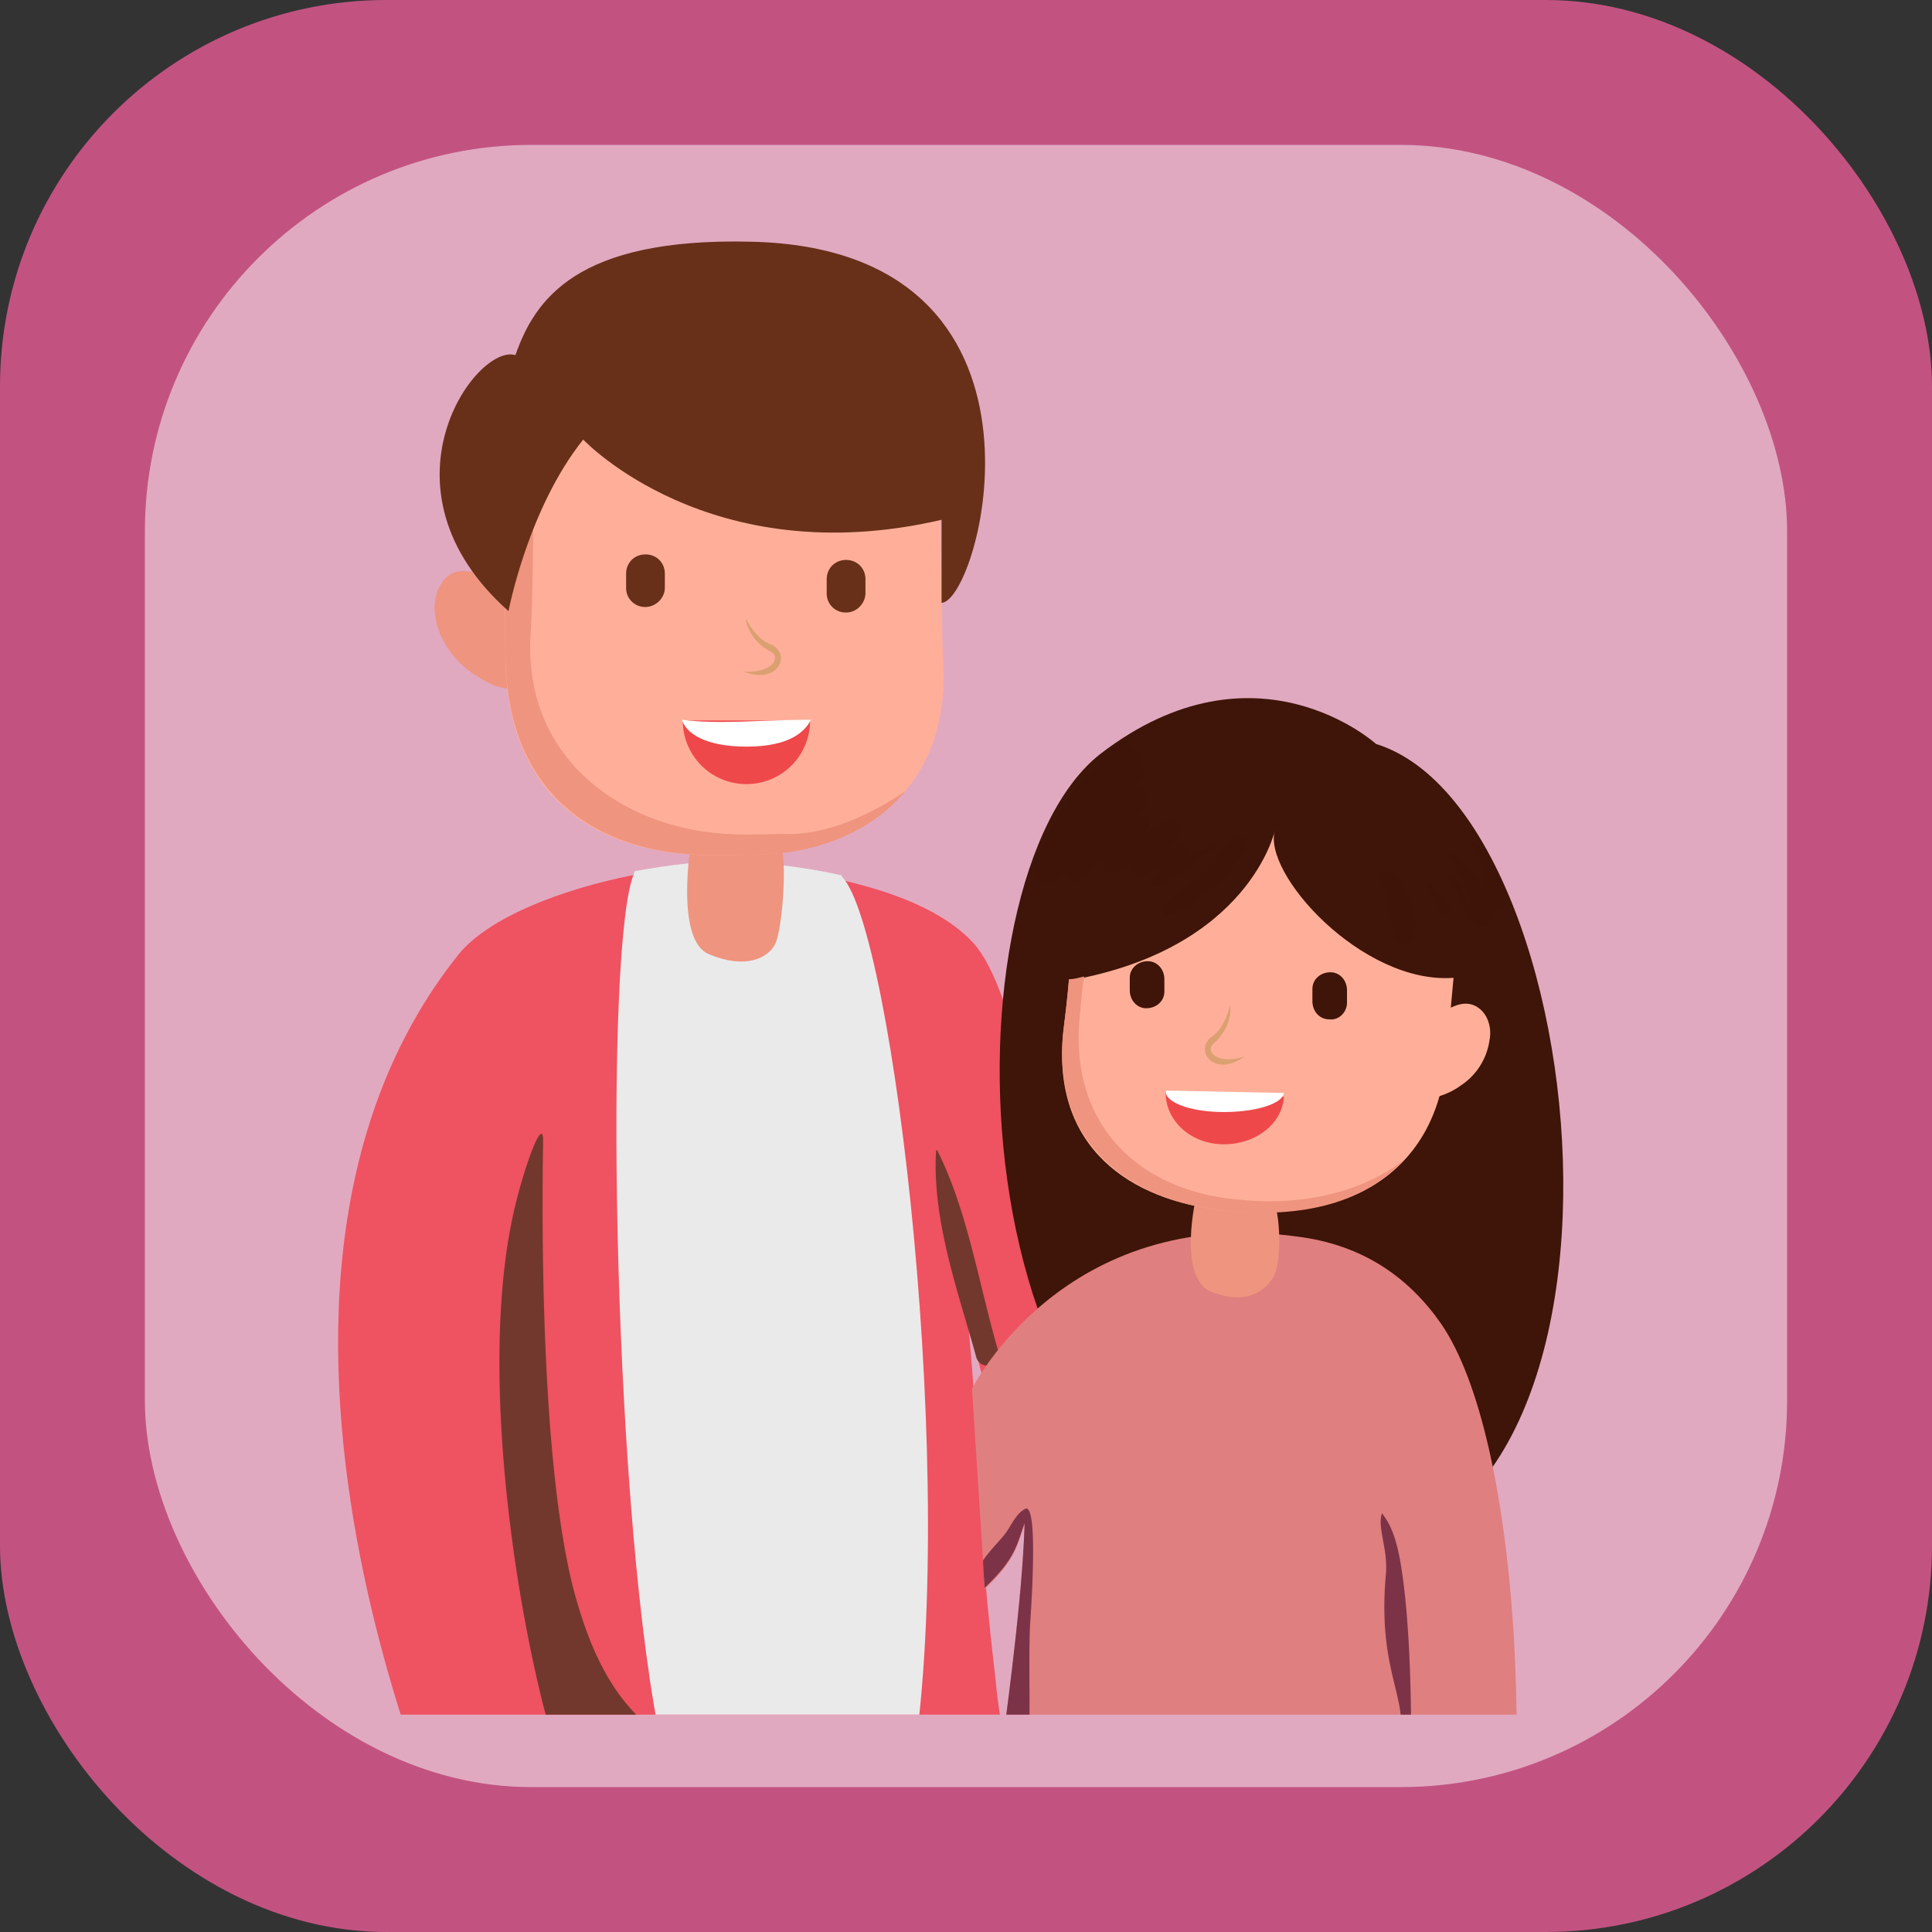 <svg width="80" height="80" viewBox="0 0 80 80" fill="none" xmlns="http://www.w3.org/2000/svg"><rect x="0" y="0" width="80" height="80" fill="#333333" stroke="none"/><rect width="80" height="80" rx="16" fill="#C25381"/><rect opacity=".5" x="6" y="6" width="68" height="68" rx="16" fill="#fff"/><g clip-path="url(#a)"><path d="m56.292 58.823-.688 6.245s-9.167.86-12.432-2.922c-1.948-2.235-2.579-5.271-3.152-8.021.459 4.24.573 9.51.917 12.776.115 1.204.23 2.12.287 2.636.171 1.948.515 2.922.458 3.61 0 .4-.172.687-.573 1.03-.287.23-1.662.516-3.552.803-2.808.344-6.704.516-10.027.172-1.318-.172-2.52-.401-3.552-.745v.172c.286 2.234-2.578 4.698-4.297 3.953-.344.115-12.147-24.694-.688-39.017 1.26-1.547 4.297-2.693 7.162-3.266 1.547-.287 3.037-.458 4.24-.401 0 0 2.062.057 4.354.573 2.063.458 4.355 1.26 5.615 2.693 2.578 3.036 3.38 16.329 7.964 18.22 4.64 1.775 7.964 1.489 7.964 1.489Z" fill="#EF5261"/><path d="M21.227 24.39c-.573-.402-1.776-.918-2.406-.689-.63.23-.917 1.09-.802 1.777.115.974.745 1.833 1.547 2.406.802.516 1.146.688 2.12.63l-.459-4.125Z" fill="#EF947F"/><path d="M37.729 73.547c-.058.459-.115.975-.172 1.376-.23 0-.459.057-.688.057-.172 0-.343.057-.515.057h-.344c-1.719.172-3.667.23-5.558.172-.344 0-.63 0-.974-.057-.344 0-.687-.058-.974-.058h-.057c-.287 0-.573-.057-.86-.057-.114-.802-.057-2.005-.343-3.495-1.89-9.912-2.235-32.657-.974-35.408v-.057c1.547-.286 3.036-.458 4.24-.401 0 0 2.062.057 4.354.573v.057c2.12 2.12 4.87 25.21 2.865 37.242Z" fill="#EAEAEA"/><path d="M28.618 34.874s-.688 4.068.745 4.64c1.49.63 2.463.172 2.75-.458.287-.63.516-3.61.172-4.182-.344-.573-3.667 0-3.667 0Z" fill="#EF947F"/><path d="M31.14 35.39c-.63 0-1.318.057-2.406 0-4.298-.23-7.62-2.579-7.793-7.793-.057-1.604 0-6.531 0-6.531 0-3.552 2.923-6.417 6.418-6.417h5.156c3.552 0 6.417 2.922 6.417 6.417 0 0 .057 4.64.114 6.188.402 5.557-3.609 8.135-7.906 8.135Z" fill="#FFAF99"/><path d="M37.5 32.754c-1.49 1.776-3.839 2.635-6.302 2.635-.63 0-1.318.058-2.407 0-4.297-.229-7.677-2.635-7.85-7.906-.056-1.604.058-6.417.058-6.417a6.405 6.405 0 0 1 2.922-5.386c-.974 1.146-1.833 2.464-1.833 4.01 0 0 0 4.928-.115 6.532-.344 5.214 3.839 8.079 8.136 8.308 1.088.057 1.833 0 2.406 0 1.72.057 3.553-.802 4.985-1.776Z" fill="#EF947F"/><path d="M31.082 10.008c-7.219-.172-8.938 2.407-9.74 4.698-1.604-.515-6.016 5.5-.286 10.6 0 0 .802-4.24 3.094-7.105 0 0 5.213 5.558 14.839 3.323v3.438c1.604-.057 5.557-14.667-7.907-14.954Z" fill="#683019"/><path d="M26.728 25.134a.783.783 0 0 1-.802-.802v-.573c0-.459.344-.802.802-.802.458 0 .802.343.802.802v.573c0 .458-.401.802-.802.802Z" fill="#683019"/><path d="M35.035 25.363a.783.783 0 0 1-.803-.802v-.573c0-.458.344-.802.803-.802.458 0 .802.344.802.802v.573c0 .401-.344.802-.802.802Z" fill="#683019"/><path d="M33.544 29.832a2.629 2.629 0 0 1-2.635 2.636 2.629 2.629 0 0 1-2.636-2.636h5.271Z" fill="#EE484B"/><path d="M41.339 55.958c-.802-2.75-1.26-5.787-2.521-8.308 0-.057-.057 0-.057 0-.172 2.865.916 5.844 1.661 8.537.172.63 1.146.344.917-.229Zm.286 17.131c0 .401-.171.688-.572 1.031-.287.23-1.662.516-3.553.802l.172-1.375c.86 0 1.547-.057 1.948 0a20.553 20.553 0 0 0 2.005-.458Zm-17.703 1.26v.172c-.688-.745-.86-1.948-1.146-2.864-1.375-4.813-3.094-15.355-1.375-22.001.343-1.375 1.03-3.323 1.088-2.521 0 .802-.286 12.662 1.26 18.678.459 1.718 1.146 3.61 2.407 4.984.287.344.63.573.974.86.115 1.49.23 2.693.344 3.495-1.318-.23-2.521-.459-3.552-.802Z" fill="#72382D"/><path opacity=".25" d="M27.014 19.69c-1.432-.056-3.15-1.374-3.552-2.75-.057-.228.172-.458.344-.343.63.23 1.203.688 1.776 1.031.63.401 1.26.745 1.719 1.318.286.287.114.745-.287.745Zm2.12-1.03c-1.604-.803-3.094-1.777-4.411-3.037-.058-.057-.23 0-.172.115 1.031 1.604 2.463 2.75 4.24 3.495.4.229.744-.402.343-.573Zm2.464-1.26c-.458-.46-1.203-.746-1.776-1.09-.63-.4-1.318-.744-1.948-1.145 0 0-.057 0 0 .057.515.516 1.031 1.031 1.604 1.49.573.458 1.146.974 1.833 1.203.287.114.516-.287.287-.516Zm6.589.973c-.058-.458-.23-.86-.401-1.26.172-.058.286-.287.172-.573a9.108 9.108 0 0 0-.745-1.26c-.287-.345-.688-.631-1.032-.917-.114-.115-.286.057-.171.171.057.115.114.172.171.287a7.247 7.247 0 0 0-1.776-1.146c-.114-.057-.286.114-.172.23.23.171.459.4.63.63-.057 0-.114.057-.171.114-.115.115-.172.115-.172.172-.63-.516-1.318-.974-2.063-1.26-.114-.058-.286.114-.172.171.63.516 1.089 1.089 1.49 1.662v.057l.115.115c.343.458.63.974.916 1.49-.343-.344-.744-.688-1.03-.975-.689-.573-1.433-1.031-2.178-1.547-.057-.057-.172.058-.115.115a28.204 28.204 0 0 1 1.72 1.89c-.918-.801-1.949-1.546-2.98-2.234-.115-.057-.23.058-.115.172 1.203 1.203 2.35 2.464 3.61 3.552.229.23.573.058.63-.172.172.172.344.287.516.344.229.115.458-.057.458-.286.115.229.286.458.458.687.172.23.287.459.459.63.344.459 1.146.23.974-.4-.172-.573-.344-1.09-.63-1.605 0 0 .057 0 .057-.057l.172.172.515 1.203c.23.573.974.401.86-.172Zm1.604-3.438c-.172-.687-.573-1.317-1.031-1.89-.573-.688-1.776-1.604-2.75-1.433-.115 0-.115.115-.058.172.172.172.344.344.516.459-.057-.058-.172-.058-.23-.115-.228-.115-.343.23-.171.401.687.458 1.203 1.031 1.719 1.604-.745-.744-1.605-1.317-2.521-1.661-.172-.057-.344.172-.172.286 1.833 1.318 2.807 2.98 3.667 4.985.229.458.916.114.802-.344 0-.114-.057-.172-.057-.286.286.458.973 0 .916-.459-.114-.573-.344-1.146-.63-1.719Z" fill="#683019"/><path d="M30.91 30.916c1.811 0 2.425-.633 2.67-1.113-2.002 0-3.836.206-5.34 0 .154.548.952 1.113 2.67 1.113Z" fill="#fff"/><path d="M30.781 27.809c.982.372 1.502-.053 1.56-.497.019-.283-.154-.532-.443-.638-.597-.213-1.02-1.064-1.02-1.064 0 .195.211.922.962 1.33.174.089.27.177.25.32-.019.247-.385.602-1.309.549Z" fill="#DBA071"/><path d="M56.98 30.806s-4.985-4.526-11.402.401c-6.704 5.214-6.188 30.882 7.734 33.059 15.928 2.52 13.293-30.48 3.667-33.46Z" fill="#3E1508"/><path d="M62.022 81.74c.344 4.24.745 14.095.687 17.017v.631s-.974.515-2.692 1.145c-.058 0-.058 0-.115.058-.172.057-.344.114-.573.171-.057 0-.057 0-.115.058-3.666 1.088-9.911 2.062-17.245-.516-.057 0-.115-.057-.172-.057-.745-.287-1.49-.573-2.292-.917-.344-.172-.286-3.839-.057-8.25v-.058c.23-3.666.573-7.849.974-10.943.057-.229.057-.515.114-.745.803-5.844 1.777-12.318 1.891-16.214-.343.974-.4 1.49-1.661 2.693 0-.287-.058-.688-.058-1.146-.172-2.635-.458-7.162-.458-7.162s3.782-7.62 13.464-6.302c2.75.344 4.641 1.719 5.959 3.61 3.266 4.755 3.838 18.907 2.349 26.183-.057.23 0 .344.057.688-.057-.058-.057 0-.057.057Z" fill="#E07F7F"/><path d="M49.532 49.541s-.802 3.38.63 3.954c1.49.573 2.235-.058 2.579-.63.344-.574.286-2.75-.057-3.21-.287-.458-3.151-.114-3.151-.114Z" fill="#EF947F"/><path d="M59.5 42.093c.46-.344 1.032-.687 1.548-.458.515.229.744.86.63 1.432a2.695 2.695 0 0 1-1.203 1.89c-.63.46-1.433.631-2.235.574l1.26-3.438Z" fill="#FFAF99"/><path d="M50.62 50.114c5.615.573 8.881-1.833 9.282-6.36.115-1.432.286-3.265.286-3.265-3.78.286-7.963-4.354-7.39-6.13 0 0-1.032 4.927-8.537 6.244 0 0-.058.745-.23 2.12-.515 4.813 2.808 6.99 6.59 7.391Z" fill="#FFAF99"/><path d="M58.184 47.995c-1.546 1.718-4.125 2.52-7.562 2.12-3.725-.402-7.105-2.636-6.59-7.449.173-1.318.23-2.12.23-2.12.23 0 .401-.057.63-.114-.057.343-.114.859-.172 1.547-.515 4.812 2.693 7.333 6.417 7.677 2.98.344 5.443-.401 7.047-1.661Z" fill="#EF947F"/><path d="M47.469 41.75c-.401 0-.688-.344-.688-.745v-.516c0-.401.344-.688.745-.688s.688.344.688.745v.516c0 .4-.344.687-.745.687Z" fill="#3E1508"/><path d="M55.031 42.208c-.4 0-.687-.344-.687-.745v-.516c0-.401.343-.688.745-.688.4 0 .687.344.687.745v.516c0 .401-.344.745-.745.688Z" fill="#3E1508"/><path d="M53.163 45.41c-.06 1.161-1.238 2.02-2.594 1.97-1.356-.05-2.358-1.061-2.299-2.223l4.893.252Z" fill="#EE484B"/><path d="M53.163 45.258c-.06.465-1.238.808-2.594.788-1.356-.02-2.358-.425-2.299-.89l4.893.102Z" fill="#fff"/><path d="M62.71 98.757v.631s-.975.515-2.693 1.088c-.058 0-.058 0-.115.057-.172.057-.344.115-.573.172-.057 0-.057 0-.114.057-3.667 1.032-9.855 2.006-17.246-.515-.057 0-.115-.058-.172-.058a22.824 22.824 0 0 1-2.292-.86c-.458-.171-.4-3.609-.057-8.307v-.057c.23-3.266.573-7.105.974-10.943.057-.23.057-.516.114-.745.803-5.844 1.777-12.318 1.891-16.214-.343.974-.4 1.49-1.661 2.692 0-.286-.058-.687-.058-1.145.23-.344.573-.688.86-1.032.286-.344.458-.86.86-1.088.515-.344.343 3.036.228 4.755-.114 2.063.172 6.474-.4 8.766-.745 3.094-.803 6.245-.975 9.396-.114 2.636-.687 6.417.459 8.881 2.12 4.64 14.38 3.61 18.735-1.604 1.031-1.203 1.031-4.355 1.031-5.73 0-.802-.687.974-2.578 1.146-2.292.23-2.063-1.146-1.719-2.349-1.146.172-1.547.401.172-4.87.745-2.349.86-6.13.688-9.625l-.058-.058c-.057-1.317-.916-2.635-.63-5.958.115-1.031-.344-1.948-.172-2.521 0-.057.057-.057.057 0 .401.515.573 1.203.688 1.776.917 4.927.286 16.042 0 16.673-.344.744 2.98.229 4.125.515v.172c.287 4.125.688 13.98.63 16.902Z" fill="#7C3348"/><path opacity=".5" d="M50.22 35.16c-.687.63-1.432 1.089-2.234 1.547-.23.115-.401-.172-.287-.343.115-.115.23-.287.344-.401-.229.114-.4.171-.63.286-.344.115-.573-.286-.401-.573-.287.172-.516.344-.802.459-.344.171-.688-.23-.459-.573-.286.286-.63.573-.859.802-.344.286-.745.114-.86-.23l-.229.23c-.458.515-1.088-.115-.859-.63 0 0 0-.058-.057-.058.86-2.12 2.12-3.896 3.724-5.1.516.574.917 1.261.745 1.49-.115.115-.23.23-.344.402.401.057.63.573.344.974-.115.172-.23.286-.401.458.114-.057.172-.057.286-.115.287-.114.401.287.287.516-.058.057-.115.172-.172.23.286-.173.63-.345.916-.516.344-.172.745.229.516.572-.115.172-.23.402-.401.573.172-.057.344-.114.458-.171.287-.115.516.343.287.515-.057.058-.172.115-.23.172.344-.23.745-.458 1.09-.63.228-.23.4 0 .228.114Zm.803-.4c-.459.515-.917 1.088-1.376 1.546-.458.459-1.088.745-1.49 1.204-.114.114-.056.4.173.4.63-.114 1.26-.63 1.776-1.03.63-.516 1.088-1.032 1.49-1.72.171-.4-.287-.687-.573-.4Zm7.276 2.291c-.23-.516-.516-.86-1.031-1.031-.115-.057-.172.057-.172.172.114.4.286.802.4 1.26.115.459.115.917.23 1.318.114.401.688.401.802 0 .172-.63 0-1.203-.23-1.719Zm1.375 0a2.202 2.202 0 0 0-.516-.516c-.057 0-.057 0-.057.058.057.286.172.458.287.687.114.23.229.459.4.573.115.115.287-.057.287-.229-.115-.172-.287-.401-.401-.573Zm1.49-2.12c-.115-.114-.287 0-.172.172.344.573.515 1.26.573 1.948-.115-.229-.23-.516-.344-.687a2.83 2.83 0 0 0-1.146-1.032c-.115-.057-.172.058-.115.172.287.344.516.802.745 1.203.115.23.172.459.172.688-.23-.401-.516-.802-.745-1.146-.057-.115-.229.057-.114.172.172.286.4.516.515.86l.344.859c.057.114.172.057.172 0 .172.343.63.286.688-.115v-.344c.171.172.515.115.572-.229-.057-1.088-.458-1.89-1.145-2.52Z" fill="#3E1508"/><path d="M51.552 43.746c-.865.595-1.471.305-1.633-.111-.086-.272.023-.554.279-.726.529-.349.738-1.276.738-1.276.046.19.013.946-.62 1.52-.146.128-.219.237-.166.37.077.237.517.494 1.402.223Z" fill="#DBA071"/></g><defs><clipPath id="a"><path fill="#fff" transform="translate(14 10)" d="M0 0h51v61H0z"/></clipPath></defs></svg>